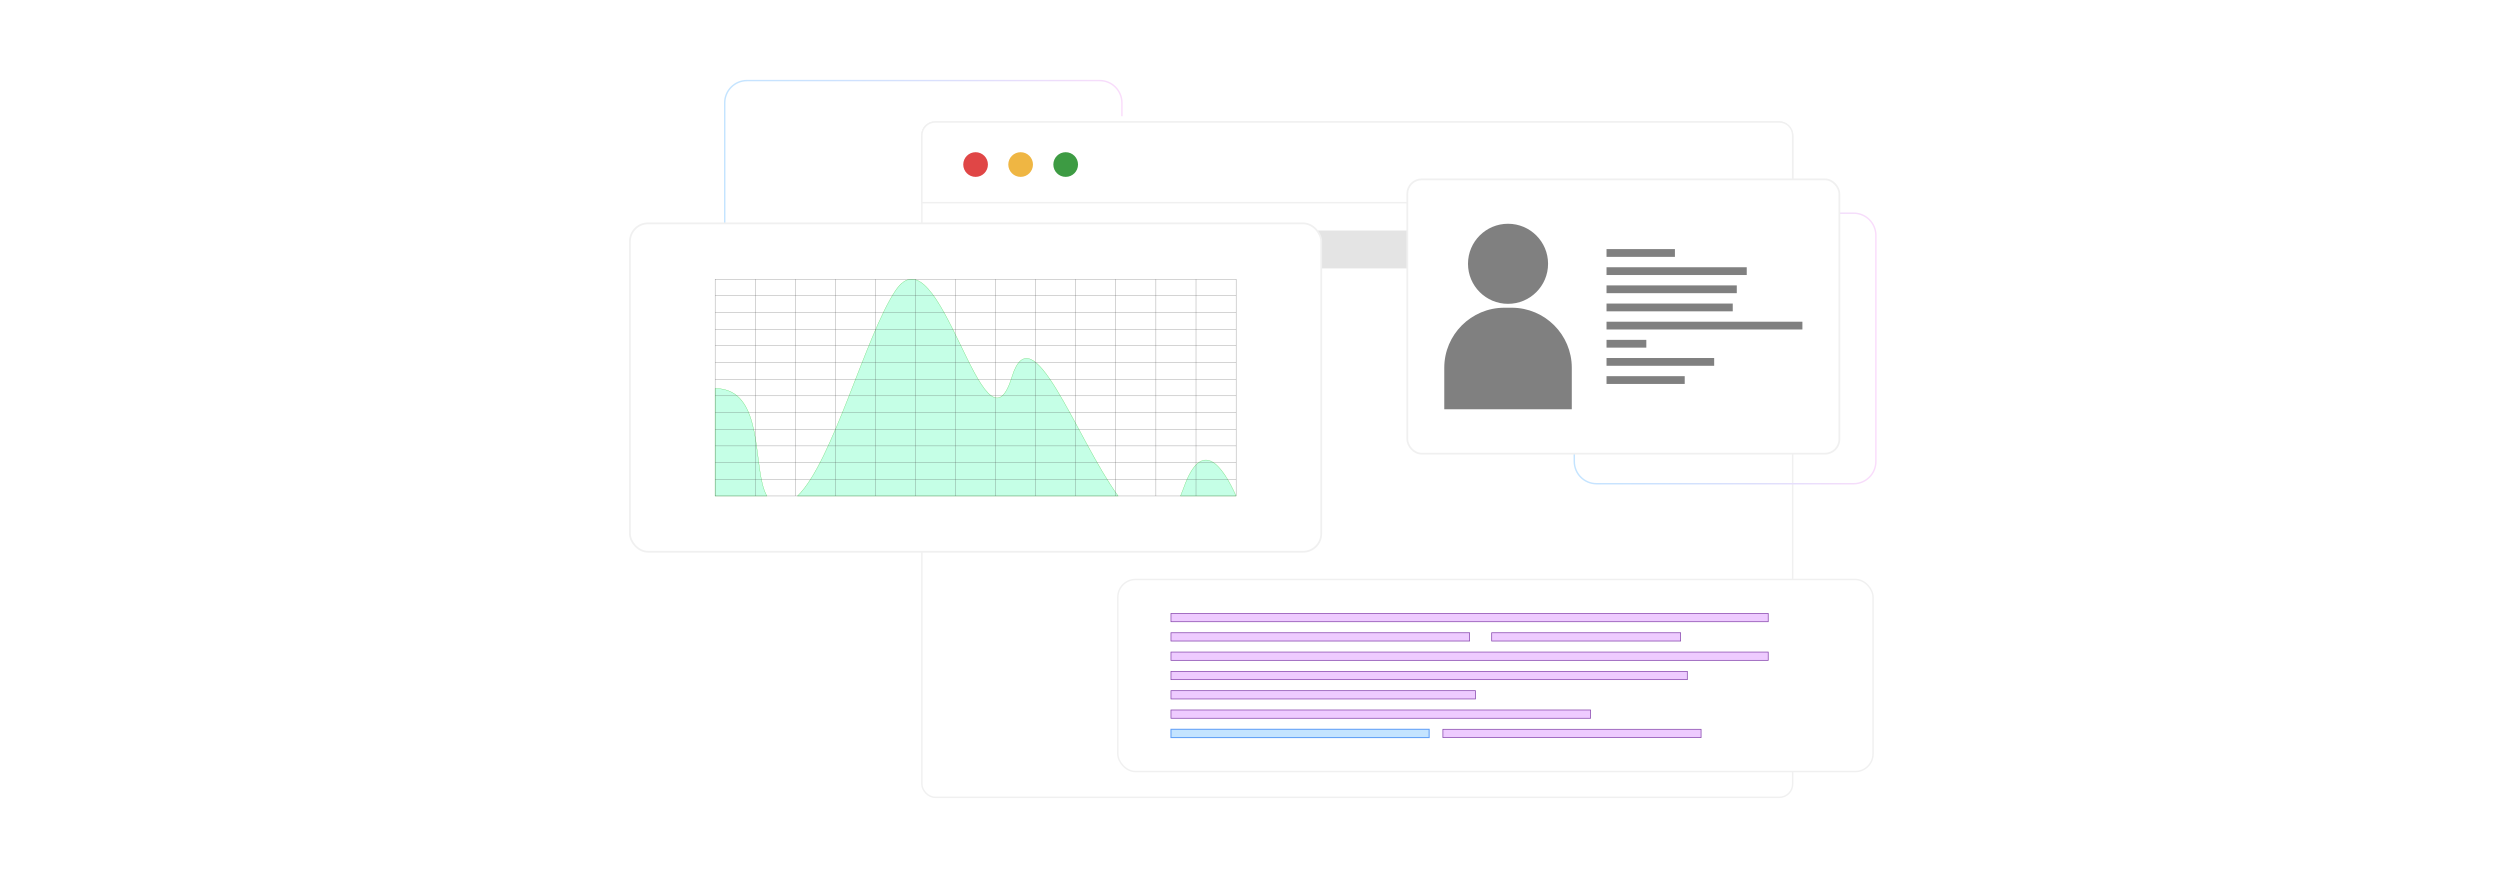 <?xml version="1.0" encoding="UTF-8"?><svg id="Layer_1" xmlns="http://www.w3.org/2000/svg" xmlns:xlink="http://www.w3.org/1999/xlink" viewBox="0 0 860 300"><defs><filter id="drop-shadow-1" filterUnits="userSpaceOnUse"><feOffset dx="2" dy="2"/><feGaussianBlur result="blur" stdDeviation="4"/><feFlood flood-color="#333" flood-opacity=".1"/><feComposite in2="blur" operator="in"/><feComposite in="SourceGraphic"/></filter><linearGradient id="linear-gradient" x1="541.307" y1="119.868" x2="645.554" y2="119.868" gradientUnits="userSpaceOnUse"><stop offset="0" stop-color="#c4e4ff"/><stop offset=".253" stop-color="#cbe2fe"/><stop offset=".63" stop-color="#dfdffc"/><stop offset="1" stop-color="#fadcfb"/></linearGradient><linearGradient id="linear-gradient-2" x1="249.054" y1="93.782" x2="386.189" y2="93.782" xlink:href="#linear-gradient"/><filter id="drop-shadow-2" filterUnits="userSpaceOnUse"><feOffset dx="2.873" dy="2.873"/><feGaussianBlur result="blur-2" stdDeviation="5.745"/><feFlood flood-color="#333" flood-opacity=".1"/><feComposite in2="blur-2" operator="in"/><feComposite in="SourceGraphic"/></filter><filter id="drop-shadow-3" filterUnits="userSpaceOnUse"><feOffset dx="2" dy="2"/><feGaussianBlur result="blur-3" stdDeviation="4"/><feFlood flood-color="#333" flood-opacity=".1"/><feComposite in2="blur-3" operator="in"/><feComposite in="SourceGraphic"/></filter><filter id="drop-shadow-4" filterUnits="userSpaceOnUse"><feOffset dx="2" dy="2"/><feGaussianBlur result="blur-4" stdDeviation="4"/><feFlood flood-color="#333" flood-opacity=".1"/><feComposite in2="blur-4" operator="in"/><feComposite in="SourceGraphic"/></filter></defs><rect y="0" width="860" height="300" rx="5" ry="5" fill="#fff" stroke-width="0"/><g filter="url(#drop-shadow-1)"><rect x="315.12" y="39.965" width="299.559" height="232.319" rx="4.577" ry="4.577" fill="#fff" stroke="#f0f0f0" stroke-miterlimit="10" stroke-width=".5"/><path d="M614.679,44.547v23.161h-299.558v-23.161c0-2.536,2.051-4.577,4.577-4.577h290.404c2.527,0,4.577,2.042,4.577,4.577Z" fill="#fff" stroke="#f0f0f0" stroke-miterlimit="10" stroke-width=".5"/><rect x="329.356" y="77.311" width="271.088" height="13.021" rx="3.091" ry="3.091" fill="#e4e4e4" stroke-width="0"/><circle cx="333.602" cy="54.603" r="4.246" fill="#e04646" stroke-width="0"/><circle cx="349.098" cy="54.603" r="4.246" fill="#efb643" stroke-width="0"/><circle cx="364.595" cy="54.603" r="4.246" fill="#3d9b43" stroke-width="0"/></g><path d="M614.679,73.332h22.965c4.23,0,7.66,3.429,7.66,7.66v77.751c0,4.23-3.429,7.66-7.66,7.66h-88.428c-4.23,0-7.66-3.429-7.66-7.66v-4.73" fill="none" stroke="url(#linear-gradient)" stroke-miterlimit="10" stroke-width=".5"/><path d="M315.12,159.849h-58.157c-4.23,0-7.66-3.429-7.66-7.66V35.376c0-4.23,3.429-7.66,7.66-7.66h121.316c4.23,0,7.66,3.429,7.66,7.66v4.594" fill="none" stroke="url(#linear-gradient-2)" stroke-miterlimit="10" stroke-width=".5"/><g filter="url(#drop-shadow-2)"><rect x="381.656" y="196.466" width="259.803" height="66.071" rx="6.09" ry="6.09" fill="#fff" stroke="#f0f0f0" stroke-miterlimit="10" stroke-width=".5"/><rect x="399.941" y="208.152" width="205.451" height="2.847" fill="#eecbff" stroke="#8443ab" stroke-miterlimit="10" stroke-width=".25"/><rect x="399.941" y="214.794" width="102.726" height="2.847" fill="#eecbff" stroke="#8443ab" stroke-miterlimit="10" stroke-width=".25"/><rect x="510.271" y="214.794" width="64.993" height="2.847" fill="#eecbff" stroke="#8443ab" stroke-miterlimit="10" stroke-width=".25"/><rect x="399.941" y="221.436" width="205.451" height="2.847" fill="#eecbff" stroke="#8443ab" stroke-miterlimit="10" stroke-width=".25"/><rect x="399.941" y="228.078" width="177.618" height="2.847" fill="#eecbff" stroke="#8443ab" stroke-miterlimit="10" stroke-width=".25"/><rect x="399.941" y="234.72" width="104.734" height="2.847" fill="#eecbff" stroke="#8443ab" stroke-miterlimit="10" stroke-width=".25"/><rect x="399.941" y="241.363" width="144.332" height="2.847" fill="#eecbff" stroke="#8443ab" stroke-miterlimit="10" stroke-width=".25"/><rect x="399.941" y="248.005" width="88.809" height="2.847" fill="#c4e4ff" stroke="#619ff6" stroke-miterlimit="10" stroke-width=".359"/><rect x="493.485" y="248.005" width="88.809" height="2.847" fill="#eecbff" stroke="#8443ab" stroke-miterlimit="10" stroke-width=".25"/></g><g filter="url(#drop-shadow-3)"><rect x="482.115" y="59.701" width="148.624" height="94.364" rx="4.937" ry="4.937" fill="#fff" stroke="#f0f0f0" stroke-miterlimit="10" stroke-width=".612"/><rect x="550.644" y="83.687" width="23.53" height="2.676" fill="gray" stroke-width="0"/><rect x="550.644" y="89.932" width="48.236" height="2.676" fill="gray" stroke-width="0"/><rect x="550.644" y="96.177" width="44.813" height="2.676" fill="gray" stroke-width="0"/><rect x="550.644" y="102.422" width="43.423" height="2.676" fill="gray" stroke-width="0"/><rect x="550.644" y="108.667" width="67.381" height="2.676" fill="gray" stroke-width="0"/><rect x="550.644" y="114.912" width="13.69" height="2.676" fill="gray" stroke-width="0"/><rect x="550.644" y="121.157" width="37.031" height="2.676" fill="gray" stroke-width="0"/><rect x="550.644" y="127.402" width="26.899" height="2.676" fill="gray" stroke-width="0"/><circle cx="516.763" cy="88.746" r="13.773" fill="gray" stroke-width="0"/><path d="M515.491,103.858h2.544c11.404,0,20.663,9.259,20.663,20.663v14.272h-43.87v-14.272c0-11.404,9.259-20.663,20.663-20.663Z" fill="gray" stroke-width="0"/></g><g filter="url(#drop-shadow-4)"><rect x="214.696" y="74.836" width="237.811" height="112.968" rx="6.215" ry="6.215" fill="#fff" stroke="#f0f0f0" stroke-miterlimit="10" stroke-width=".612"/><path d="M261.811,168.615h-17.821v-36.993c17.492.062,12.546,27.823,17.821,36.993Z" fill="#c5ffe6" stroke="#3acc41" stroke-miterlimit="10" stroke-width=".091"/><path d="M382.625,168.615h-110.282c12.072-11.653,23.453-55.272,33.657-70.571,15.301-22.949,30.395,61.248,40.068,29.688,6.989-22.791,21.937,20.637,36.557,40.883Z" fill="#c5ffe6" stroke="#3acc41" stroke-miterlimit="10" stroke-width=".091"/><path d="M423.214,168.615h-19.116c.376-.888.746-1.843,1.112-2.866,6.233-17.465,13.418-7.401,18.004,2.866Z" fill="#c5ffe6" stroke="#3acc41" stroke-miterlimit="10" stroke-width=".091"/><rect x="243.99" y="94.024" width="179.224" height="74.591" fill="none" stroke="#414042" stroke-miterlimit="10" stroke-width=".077"/><line x1="243.99" y1="162.877" x2="423.214" y2="162.877" fill="none" stroke="#414042" stroke-miterlimit="10" stroke-width=".077"/><line x1="243.99" y1="157.14" x2="423.214" y2="157.14" fill="none" stroke="#414042" stroke-miterlimit="10" stroke-width=".077"/><line x1="243.99" y1="151.402" x2="423.214" y2="151.402" fill="none" stroke="#414042" stroke-miterlimit="10" stroke-width=".077"/><line x1="243.99" y1="145.664" x2="423.214" y2="145.664" fill="none" stroke="#414042" stroke-miterlimit="10" stroke-width=".077"/><line x1="243.99" y1="139.926" x2="423.214" y2="139.926" fill="none" stroke="#414042" stroke-miterlimit="10" stroke-width=".077"/><line x1="243.99" y1="134.189" x2="423.214" y2="134.189" fill="none" stroke="#414042" stroke-miterlimit="10" stroke-width=".077"/><line x1="243.99" y1="128.451" x2="423.214" y2="128.451" fill="none" stroke="#414042" stroke-miterlimit="10" stroke-width=".077"/><line x1="243.99" y1="122.713" x2="423.214" y2="122.713" fill="none" stroke="#414042" stroke-miterlimit="10" stroke-width=".077"/><line x1="243.99" y1="116.975" x2="423.214" y2="116.975" fill="none" stroke="#414042" stroke-miterlimit="10" stroke-width=".077"/><line x1="243.99" y1="111.237" x2="423.214" y2="111.237" fill="none" stroke="#414042" stroke-miterlimit="10" stroke-width=".077"/><line x1="243.99" y1="105.5" x2="423.214" y2="105.5" fill="none" stroke="#414042" stroke-miterlimit="10" stroke-width=".077"/><line x1="243.99" y1="99.762" x2="423.214" y2="99.762" fill="none" stroke="#414042" stroke-miterlimit="10" stroke-width=".077"/><line x1="409.427" y1="94.024" x2="409.427" y2="168.615" fill="none" stroke="#414042" stroke-miterlimit="10" stroke-width=".077"/><line x1="395.641" y1="94.024" x2="395.641" y2="168.615" fill="none" stroke="#414042" stroke-miterlimit="10" stroke-width=".077"/><line x1="381.854" y1="94.024" x2="381.854" y2="168.615" fill="none" stroke="#414042" stroke-miterlimit="10" stroke-width=".077"/><line x1="368.068" y1="94.024" x2="368.068" y2="168.615" fill="none" stroke="#414042" stroke-miterlimit="10" stroke-width=".077"/><line x1="354.281" y1="94.024" x2="354.281" y2="168.615" fill="none" stroke="#414042" stroke-miterlimit="10" stroke-width=".077"/><line x1="340.495" y1="94.024" x2="340.495" y2="168.615" fill="none" stroke="#414042" stroke-miterlimit="10" stroke-width=".077"/><line x1="326.708" y1="94.024" x2="326.708" y2="168.615" fill="none" stroke="#414042" stroke-miterlimit="10" stroke-width=".077"/><line x1="312.922" y1="94.024" x2="312.922" y2="168.615" fill="none" stroke="#414042" stroke-miterlimit="10" stroke-width=".077"/><line x1="299.135" y1="94.024" x2="299.135" y2="168.615" fill="none" stroke="#414042" stroke-miterlimit="10" stroke-width=".077"/><line x1="285.349" y1="94.024" x2="285.349" y2="168.615" fill="none" stroke="#414042" stroke-miterlimit="10" stroke-width=".077"/><line x1="271.563" y1="94.024" x2="271.563" y2="168.615" fill="none" stroke="#414042" stroke-miterlimit="10" stroke-width=".077"/><line x1="257.776" y1="94.024" x2="257.776" y2="168.615" fill="none" stroke="#414042" stroke-miterlimit="10" stroke-width=".077"/></g></svg>